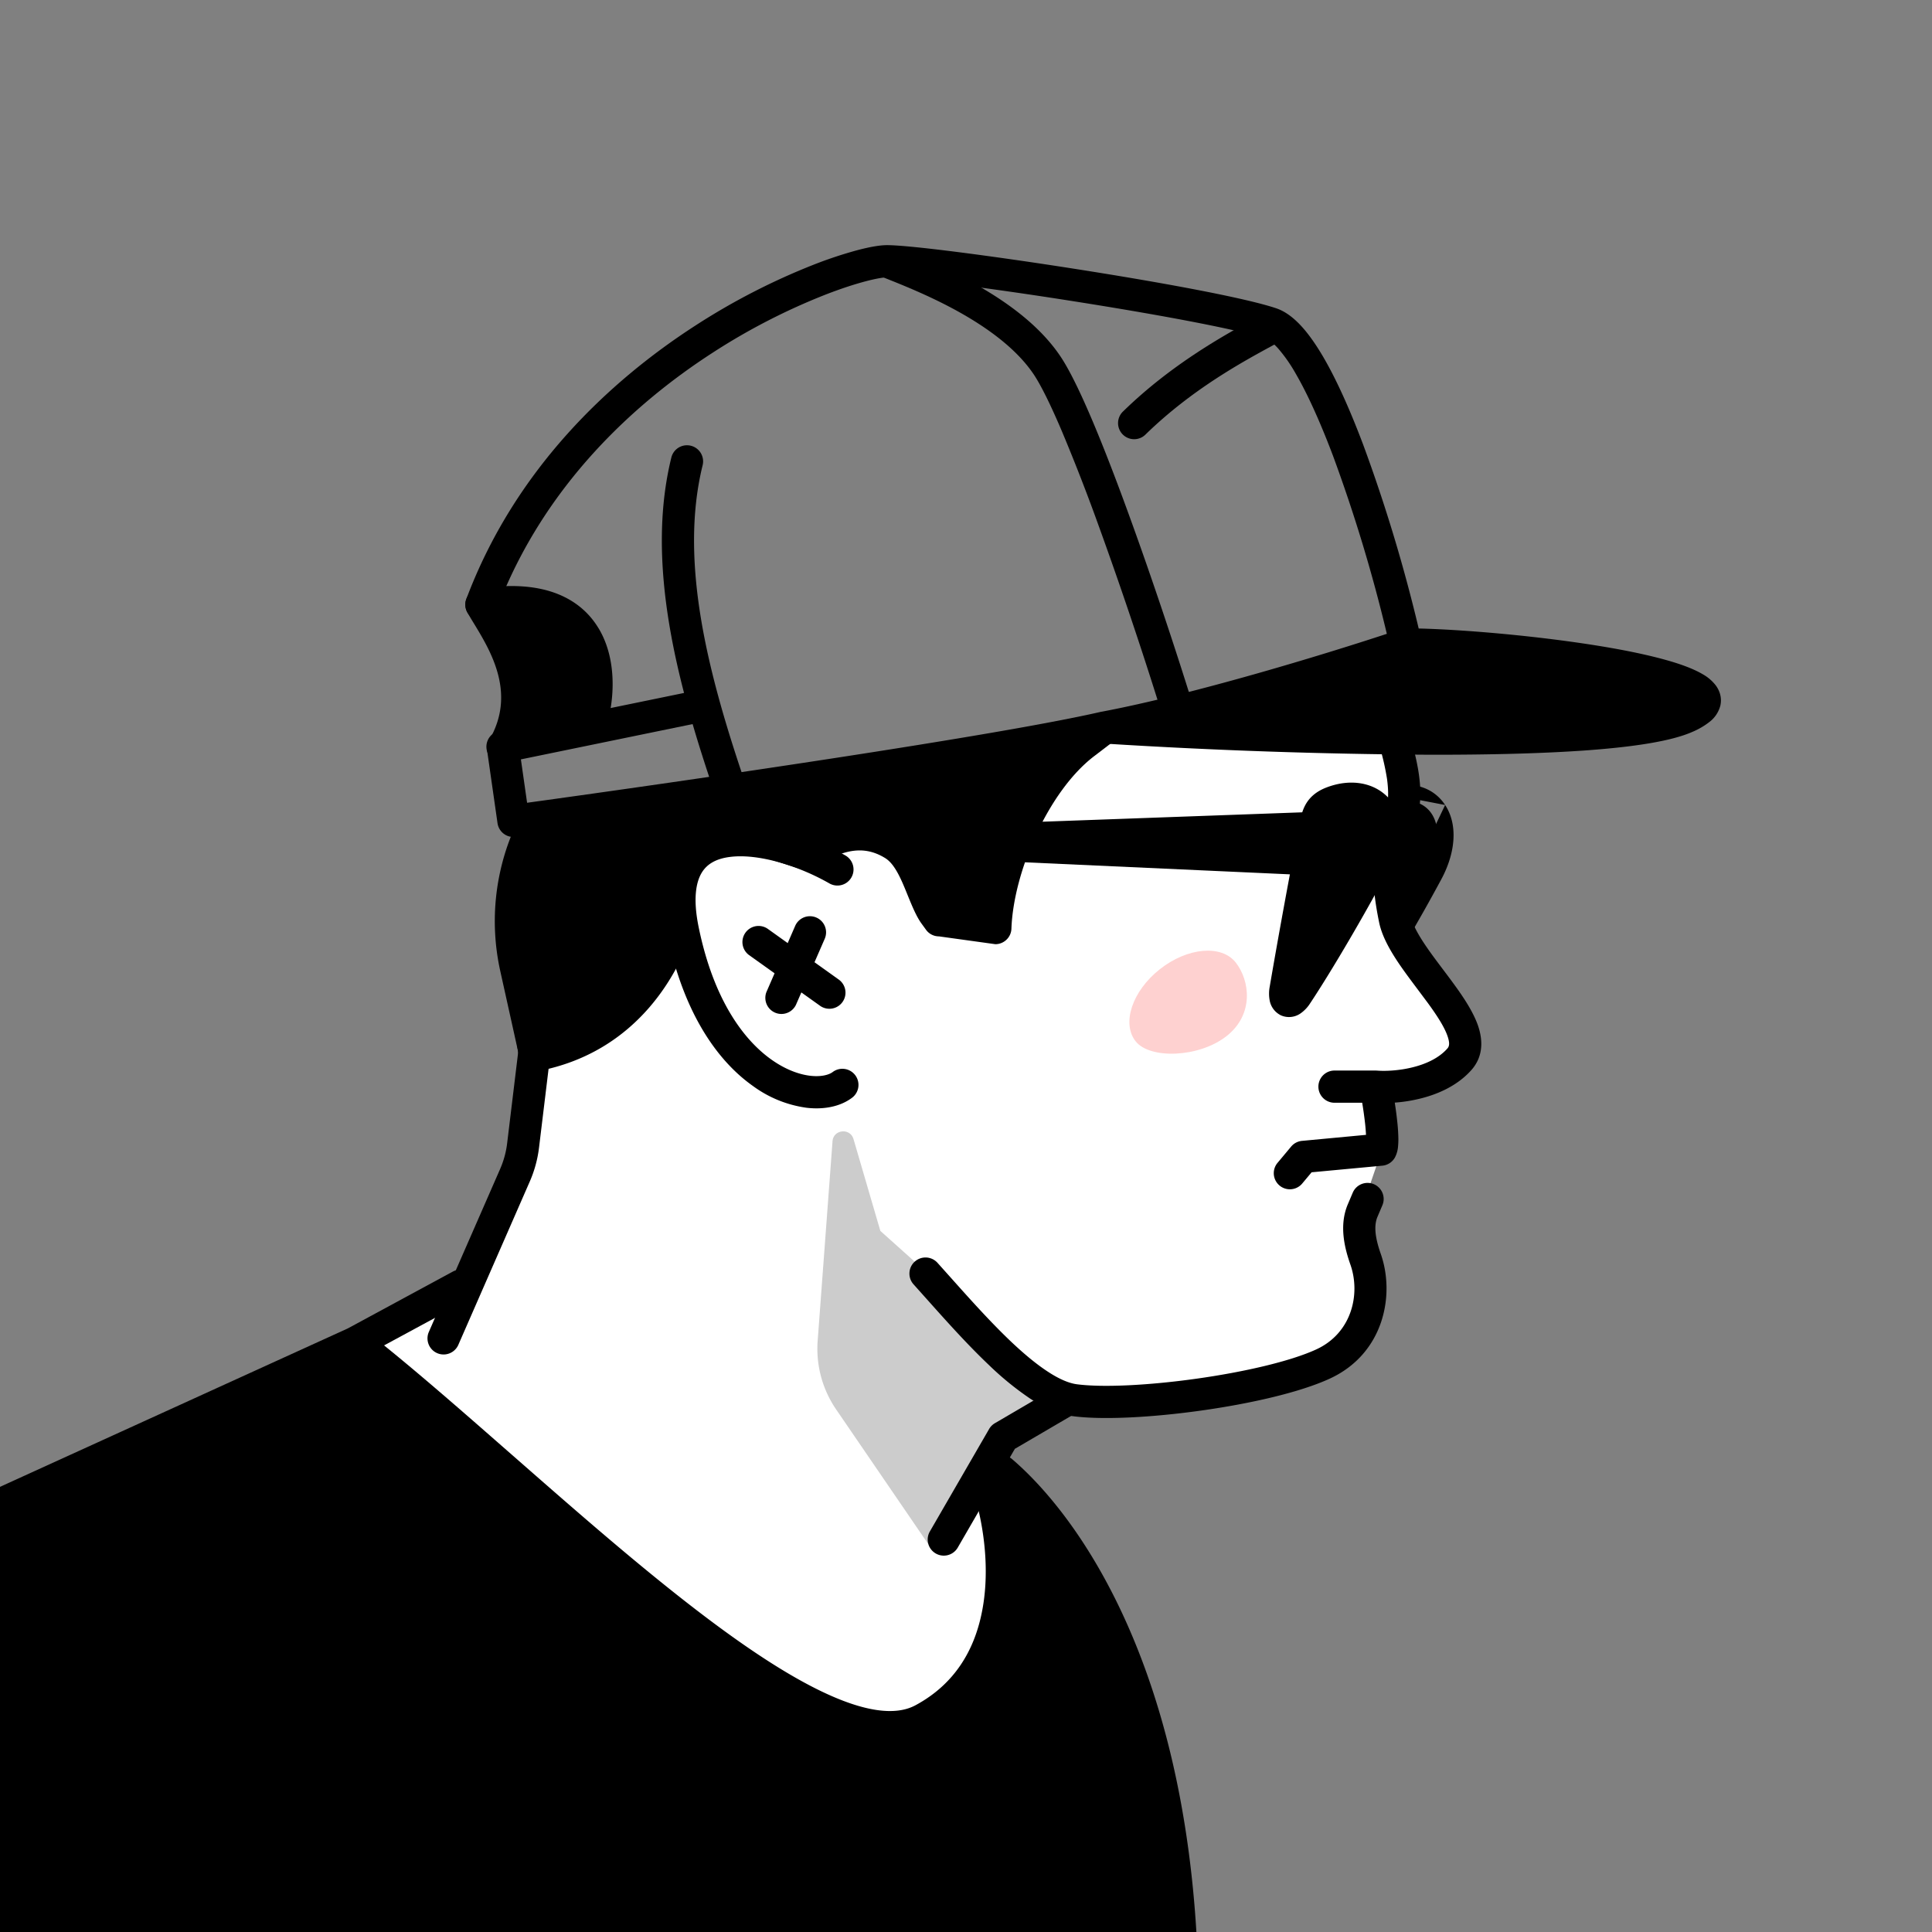 <svg xmlns="http://www.w3.org/2000/svg" width="45" height="45" fill="none"><rect width="100%" height="100%" fill="#808080" stroke="none"/><g clip-path="url(#a)"><path fill="#000" d="M31.553 23.163a41.738 41.738 0 0 0 1.687-2.859c.585-1.086.06-2-1.079-1.525l-.09.038s-.552 2.855-.778 4.23c-.049.296.094.365.26.116Z"/><path fill="#000" fill-rule="evenodd" d="M33.66 18.75c.308.469.235 1.129-.09 1.732a41.958 41.958 0 0 1-1.705 2.888l-.312-.207m2.107-4.413c-.34-.515-.984-.592-1.643-.317Zm-1.588.067-.368-.07-.025.125a426.523 426.523 0 0 0-.28 1.475c-.167.886-.363 1.947-.476 2.64a.87.87 0 0 0 0 .314.48.48 0 0 0 .264.35.468.468 0 0 0 .456-.048.825.825 0 0 0 .222-.233l-.312-.207m.848-4.075c.41-.143.575-.013.633.075.093.14.136.48-.124.963a46.975 46.975 0 0 1-1.047 1.834 219.695 219.695 0 0 1 .487-2.605l.051-.267Zm-.384-.655-.07.03Zm-.07.03-.02.008Zm-.02.008-.005.003Zm-.005.003h-.002Zm-.002 0Zm0 0 .152.343Zm0 0 .152.343-.368-.07a.376.376 0 0 1 .216-.272Z" clip-rule="evenodd"/><path fill="#fff" d="m10.388 30.483-2.67 1.45 4.12 6.217 8.219 4.54 4.26-3.135-1.45-5.13.446-.669 1.227-.87 3.1-.111 2.733-.792 1.597-1.695-.247-1.122v-1.027l.452-1.318V25.6l1.26-.267.686-.763-1.64-2.973V17.55l-7.06-.344-13.125 2.06-.381 2.023.381 3.663-.381 1.87-1.527 3.662Z"/><path fill="#000" d="m23.437 33.42-1.821 2.538-2.141-3.13a2.5 2.5 0 0 1-.43-1.597l.346-4.648c.02-.277.41-.318.489-.051l.625 2.138 4.467 4.003-1.535.747Z" opacity=".2"/><path fill="#000" d="M25.932 17.27a.375.375 0 0 0-.3-.665l-7.423 1.463-5.476.796a.375.375 0 0 0-.305.261l-.75 2.438a.374.374 0 0 0-.013.164l.422 2.907a.375.375 0 0 0 .441.315c2.364-.449 3.312-2.356 3.616-3.318a.376.376 0 0 0 .01-.182v-1.383l.629-.419 1.891.602a.375.375 0 0 0 .328-.05c.391-.272.705-.374.953-.389.245-.015.46.052.662.176.232.143.381.511.527.872.099.242.196.48.315.647l.109.15c.07.098.183.155.303.155l1.312.182c.202 0 .368-.16.375-.361.048-1.332.863-3.202 1.92-4.013l.454-.347Z"/><path fill="#000" fill-rule="evenodd" d="M20.363 5.972a.375.375 0 0 1 .488-.209l.073.03c.41.164 1.093.436 1.785.822.729.408 1.51.964 1.997 1.695.214.322.465.846.728 1.464.265.624.552 1.369.835 2.146.568 1.555 1.13 3.257 1.494 4.43a.375.375 0 1 1-.717.222 101.286 101.286 0 0 0-1.481-4.395 45.525 45.525 0 0 0-.822-2.11c-.261-.616-.49-1.082-.661-1.34-.39-.585-1.047-1.07-1.739-1.457-.648-.362-1.29-.618-1.7-.782l-.07-.028a.375.375 0 0 1-.21-.488Z" clip-rule="evenodd"/><path fill="#000" fill-rule="evenodd" d="M19.97 5.827c.276-.073.518-.117.69-.117.27 0 .886.064 1.649.161.774.099 1.73.235 2.699.387 1.922.3 3.952.667 4.713.921.234.078.435.246.605.434.175.194.342.439.502.713.32.55.632 1.26.92 2.023a37.154 37.154 0 0 1 1.296 4.29c1.174.028 3.148.206 4.664.486.414.077.8.163 1.13.257.324.092.617.2.83.327a.998.998 0 0 1 .297.257c.088.12.147.284.105.47a.698.698 0 0 1-.252.378 1.727 1.727 0 0 1-.395.231c-.503.224-1.394.352-2.441.43-1.068.078-2.361.107-3.712.104a132.652 132.652 0 0 1-7.504-.257c-2.588.588-10.244 1.69-13.756 2.17a.375.375 0 0 1-.422-.32l-.242-1.691a.374.374 0 0 1 .048-.243c.636-1.086.04-2.067-.364-2.73a7.367 7.367 0 0 1-.142-.24.375.375 0 0 1-.026-.317c1.127-3.005 3.315-5.061 5.326-6.362a15.53 15.53 0 0 1 2.759-1.422 9.782 9.782 0 0 1 1.023-.34Zm8.42 10.882c1.527.066 3.252.117 4.881.12 1.342.003 2.614-.026 3.655-.102 1.062-.079 1.825-.204 2.192-.367.036-.016.068-.031.095-.046a3.413 3.413 0 0 0-.58-.21c-.3-.086-.661-.167-1.062-.241-1.58-.293-3.682-.47-4.765-.477-.929.311-2.672.86-4.415 1.323Zm3.912-1.946a36.355 36.355 0 0 0-1.255-4.15c-.282-.745-.577-1.411-.867-1.91a3.593 3.593 0 0 0-.41-.587c-.132-.146-.23-.207-.286-.226-.689-.23-2.647-.587-4.592-.891a99.753 99.753 0 0 0-2.678-.384c-.778-.099-1.341-.155-1.554-.155-.07 0-.236.023-.498.092-.254.067-.574.17-.944.314a14.78 14.78 0 0 0-2.623 1.352c-1.886 1.22-3.894 3.11-4.966 5.827l.021.033c.379.603 1.23 1.957.456 3.422l.171 1.198c3.692-.508 10.965-1.563 13.374-2.12a.769.769 0 0 1 .015-.002c2.129-.403 5.125-1.316 6.636-1.813Zm7.059 1.454-.001.001v-.001Z" clip-rule="evenodd"/><path fill="#000" d="m33.035 14.93-6.573 1.962h12.655l.442-.785-1.766-.588-4.758-.59Z"/><path fill="#000" fill-rule="evenodd" d="M29.948 7.454a.377.377 0 0 1-.15.51l-.131.07c-.733.398-1.904 1.034-2.98 2.081a.375.375 0 1 1-.523-.537c1.152-1.122 2.405-1.801 3.139-2.2l.136-.073c.182-.1.41-.032.509.15Zm-13.857 2.928a.375.375 0 0 1 .275.453c-.554 2.247.128 4.869.991 7.401a.375.375 0 0 1-.71.242c-.86-2.523-1.622-5.338-1.01-7.822a.375.375 0 0 1 .454-.274Zm.145 9.444c.152.14.162.377.022.53l-2.196 2.385a.375.375 0 1 1-.551-.508l2.195-2.385a.375.375 0 0 1 .53-.022Zm16.157-2.924c.2-.054.406.065.46.265l.017.063c.05.183.131.48.177.796.05.347.068.785-.09 1.158-.255.6-.297 1.195-.1 2.151.038.181.162.416.36.707.123.18.254.353.39.534.086.114.175.232.264.355.216.296.433.622.547.936.116.324.148.722-.144 1.053-.333.376-.796.571-1.203.67-.203.05-.404.079-.584.092.02.133.04.274.054.409a4.3 4.3 0 0 1 .03.438c0 .066-.003.134-.01.198a.658.658 0 0 1-.068.228.375.375 0 0 1-.296.196l-1.647.154-.226.27a.375.375 0 0 1-.575-.481l.325-.389a.375.375 0 0 1 .253-.132l1.49-.14a4.483 4.483 0 0 0-.021-.26 9.537 9.537 0 0 0-.068-.488h-.645a.375.375 0 0 1 0-.75h.959l.03.001c.179.015.495.006.821-.074.33-.08.627-.222.819-.44.035-.04.07-.105 0-.3-.073-.205-.232-.454-.447-.75l-.239-.32c-.145-.194-.298-.397-.428-.587-.205-.302-.405-.641-.475-.978-.217-1.053-.19-1.814.143-2.596.076-.179.083-.446.039-.758a5.84 5.84 0 0 0-.158-.703 23.55 23.55 0 0 1-.018-.068.375.375 0 0 1 .264-.46Zm-.579 9.743Zm.186.937c.19.081.28.301.198.492l-.113.266c-.093.217-.05.507.076.866.336.956.074 2.324-1.188 2.905-.708.326-1.871.586-2.997.744-1.127.158-2.285.224-2.993.13-.342-.045-.68-.207-.995-.413a7.043 7.043 0 0 1-.952-.776c-.507-.48-1.015-1.05-1.463-1.552l-.289-.323a.375.375 0 1 1 .557-.502l.3.335c.448.502.929 1.04 1.411 1.498.295.279.58.517.847.692.27.178.499.274.682.298.604.08 1.681.026 2.79-.13 1.11-.156 2.184-.404 2.788-.682.828-.381 1.035-1.291.794-1.976-.132-.376-.271-.91-.058-1.408l.113-.266a.375.375 0 0 1 .492-.198Z" clip-rule="evenodd"/><path fill="#000" fill-rule="evenodd" d="M25.096 32.459a.375.375 0 0 1-.135.513l-1.323.774-1.33 2.3a.375.375 0 1 1-.65-.375l1.38-2.386a.374.374 0 0 1 .135-.136l1.41-.825a.375.375 0 0 1 .513.135ZM12.6 18.808c.19.083.277.304.194.494l-.132.303a4.625 4.625 0 0 0-.277 2.853l.431 1.943c.01.041.012.084.006.126l-.266 2.195a2.82 2.82 0 0 1-.22.806l-1.665 3.806a.375.375 0 0 1-.687-.3l1.665-3.806c.083-.19.138-.39.163-.596l.258-2.131-.417-1.88a5.374 5.374 0 0 1 .321-3.316l.133-.303a.375.375 0 0 1 .493-.194Zm5.76.558c.481.136.951.34 1.337.563a.375.375 0 0 1-.374.65 5.308 5.308 0 0 0-1.167-.492c-.424-.12-.829-.17-1.157-.127-.321.041-.533.165-.655.368-.13.216-.207.6-.072 1.262.346 1.696 1.051 2.636 1.703 3.095.327.231.642.342.899.372.264.03.437-.026.518-.085a.375.375 0 1 1 .44.607c-.278.203-.659.268-1.045.223a2.735 2.735 0 0 1-1.245-.504c-.842-.593-1.63-1.72-2.005-3.559-.153-.751-.103-1.354.164-1.798.275-.456.73-.664 1.202-.725.465-.06.98.015 1.457.15Z" clip-rule="evenodd"/><path fill="#000" d="M21.501 40.05c-2.564 1.38-9.109-5.55-13.232-8.773L-.76 35.39l-2.313 9.45 30.288 6.778c1.415-10.79-2.057-15.777-3.88-17.344l-.226.62c.424 1.61.439 4.054-1.607 5.155Z"/><path fill="#000" fill-rule="evenodd" d="M11.057 29.769a.374.374 0 0 1-.151.508l-1.96 1.06c.917.741 1.93 1.63 2.973 2.544l.044.038c1.235 1.083 2.512 2.202 3.74 3.177 1.23.977 2.392 1.794 3.393 2.281 1.027.5 1.761.593 2.227.342.907-.488 1.36-1.268 1.54-2.134.184-.876.085-1.828-.118-2.596a.375.375 0 0 1 .01-.224l.226-.62a.375.375 0 0 1 .597-.156c1.94 1.667 5.436 6.79 4.008 17.678a.375.375 0 0 1-.454.317l-30.288-6.779a.375.375 0 0 1-.282-.455l2.313-9.45a.375.375 0 0 1 .209-.251l9.018-4.108 2.447-1.324a.375.375 0 0 1 .508.152Zm-2.84 1.944L-.44 35.656l-2.178 8.9 29.512 6.606c1.164-9.597-1.62-14.38-3.383-16.204.195.816.288 1.821.087 2.781-.217 1.035-.78 2.027-1.919 2.64-.816.44-1.862.184-2.912-.328-1.076-.524-2.29-1.382-3.53-2.368-1.245-.988-2.537-2.12-3.769-3.2l-.032-.028c-1.153-1.01-2.25-1.973-3.22-2.742Z" clip-rule="evenodd"/><path fill="#000" d="M30.203 23.163c.468-.704 1.309-2.123 1.919-3.296.431-.83-.213-1.511-1.087-1.177-.346.133-.355.343-.424.708-.174.907-.505 2.66-.668 3.65-.048.295.094.364.26.115Z"/><path fill="#000" fill-rule="evenodd" d="M32.342 18.586c.348.374.384.932.113 1.454-.616 1.184-1.463 2.614-1.94 3.33a.826.826 0 0 1-.221.233.468.468 0 0 1-.457.047.481.481 0 0 1-.264-.349.873.873 0 0 1 0-.314 176.926 176.926 0 0 1 .683-3.732c.024-.138.056-.314.124-.458.102-.217.274-.363.521-.457.544-.208 1.097-.123 1.441.246Zm-.548.512c-.09-.096-.295-.184-.625-.058a.304.304 0 0 0-.09.048.076.076 0 0 0-.02.029.563.563 0 0 0-.035.115 3.931 3.931 0 0 0-.045.236c-.117.613-.306 1.608-.466 2.492.415-.69.892-1.527 1.276-2.266.16-.307.09-.505.005-.596Z" clip-rule="evenodd"/><path fill="#000" d="m21.676 19.61 10.785-.392-.577.855-10.208-.463Z"/><path fill="#000" fill-rule="evenodd" d="M32.79 19.036a.375.375 0 0 1-.018.392l-.578.855a.375.375 0 0 1-.327.165l-10.208-.464a.375.375 0 0 1 .003-.75l10.786-.39a.375.375 0 0 1 .341.192Zm-1.929.615.83.038.047-.07-.877.032Zm-11.846 1.721c.19.082.277.303.195.493l-.672 1.542a.375.375 0 0 1-.687-.299l.67-1.542a.375.375 0 0 1 .494-.194Z" clip-rule="evenodd"/><path fill="#000" fill-rule="evenodd" d="M17.363 21.724a.375.375 0 0 1 .523-.087l1.643 1.174a.375.375 0 1 1-.436.61l-1.643-1.173a.375.375 0 0 1-.087-.524Z" clip-rule="evenodd"/><path fill="#FED1D0" d="M26.451 24.254c-.331-.421-.078-1.173.565-1.68.644-.507 1.434-.577 1.766-.156.331.421.431 1.207-.212 1.714-.644.506-1.787.542-2.119.122Z"/><path fill="#000" fill-rule="evenodd" d="M16.663 16.373a.375.375 0 0 1-.291.443l-4.592.944a.375.375 0 1 1-.151-.735l4.592-.944a.375.375 0 0 1 .442.292Z" clip-rule="evenodd"/><path fill="#000" d="M11.213 14.083c2.711-.421 2.836 1.548 2.602 2.541l-1.691.546c.003-.026.024-.268.085-1.038.062-.77-.592-1.873-.996-2.05Z"/><path fill="#000" fill-rule="evenodd" d="M13.94 14.63c.413.684.367 1.54.24 2.08a.375.375 0 0 1-.25.271l-1.691.545a.375.375 0 0 1-.488-.399l.001-.012.004-.042.015-.174.065-.797c.022-.284-.09-.678-.282-1.044a2.58 2.58 0 0 0-.294-.449.731.731 0 0 0-.197-.183.375.375 0 0 1 .093-.714c.72-.111 1.303-.07 1.768.098.472.171.802.466 1.015.82Zm-1.903-.228a2.1 2.1 0 0 1 .632.113c.306.111.501.292.629.502.23.38.256.894.191 1.318l-.944.305.038-.478c.04-.487-.144-1.03-.365-1.451a3.676 3.676 0 0 0-.18-.309Z" clip-rule="evenodd"/></g><defs><clipPath id="a"><path fill="#fff" d="M45 0H0v45h45z"/></clipPath></defs></svg>